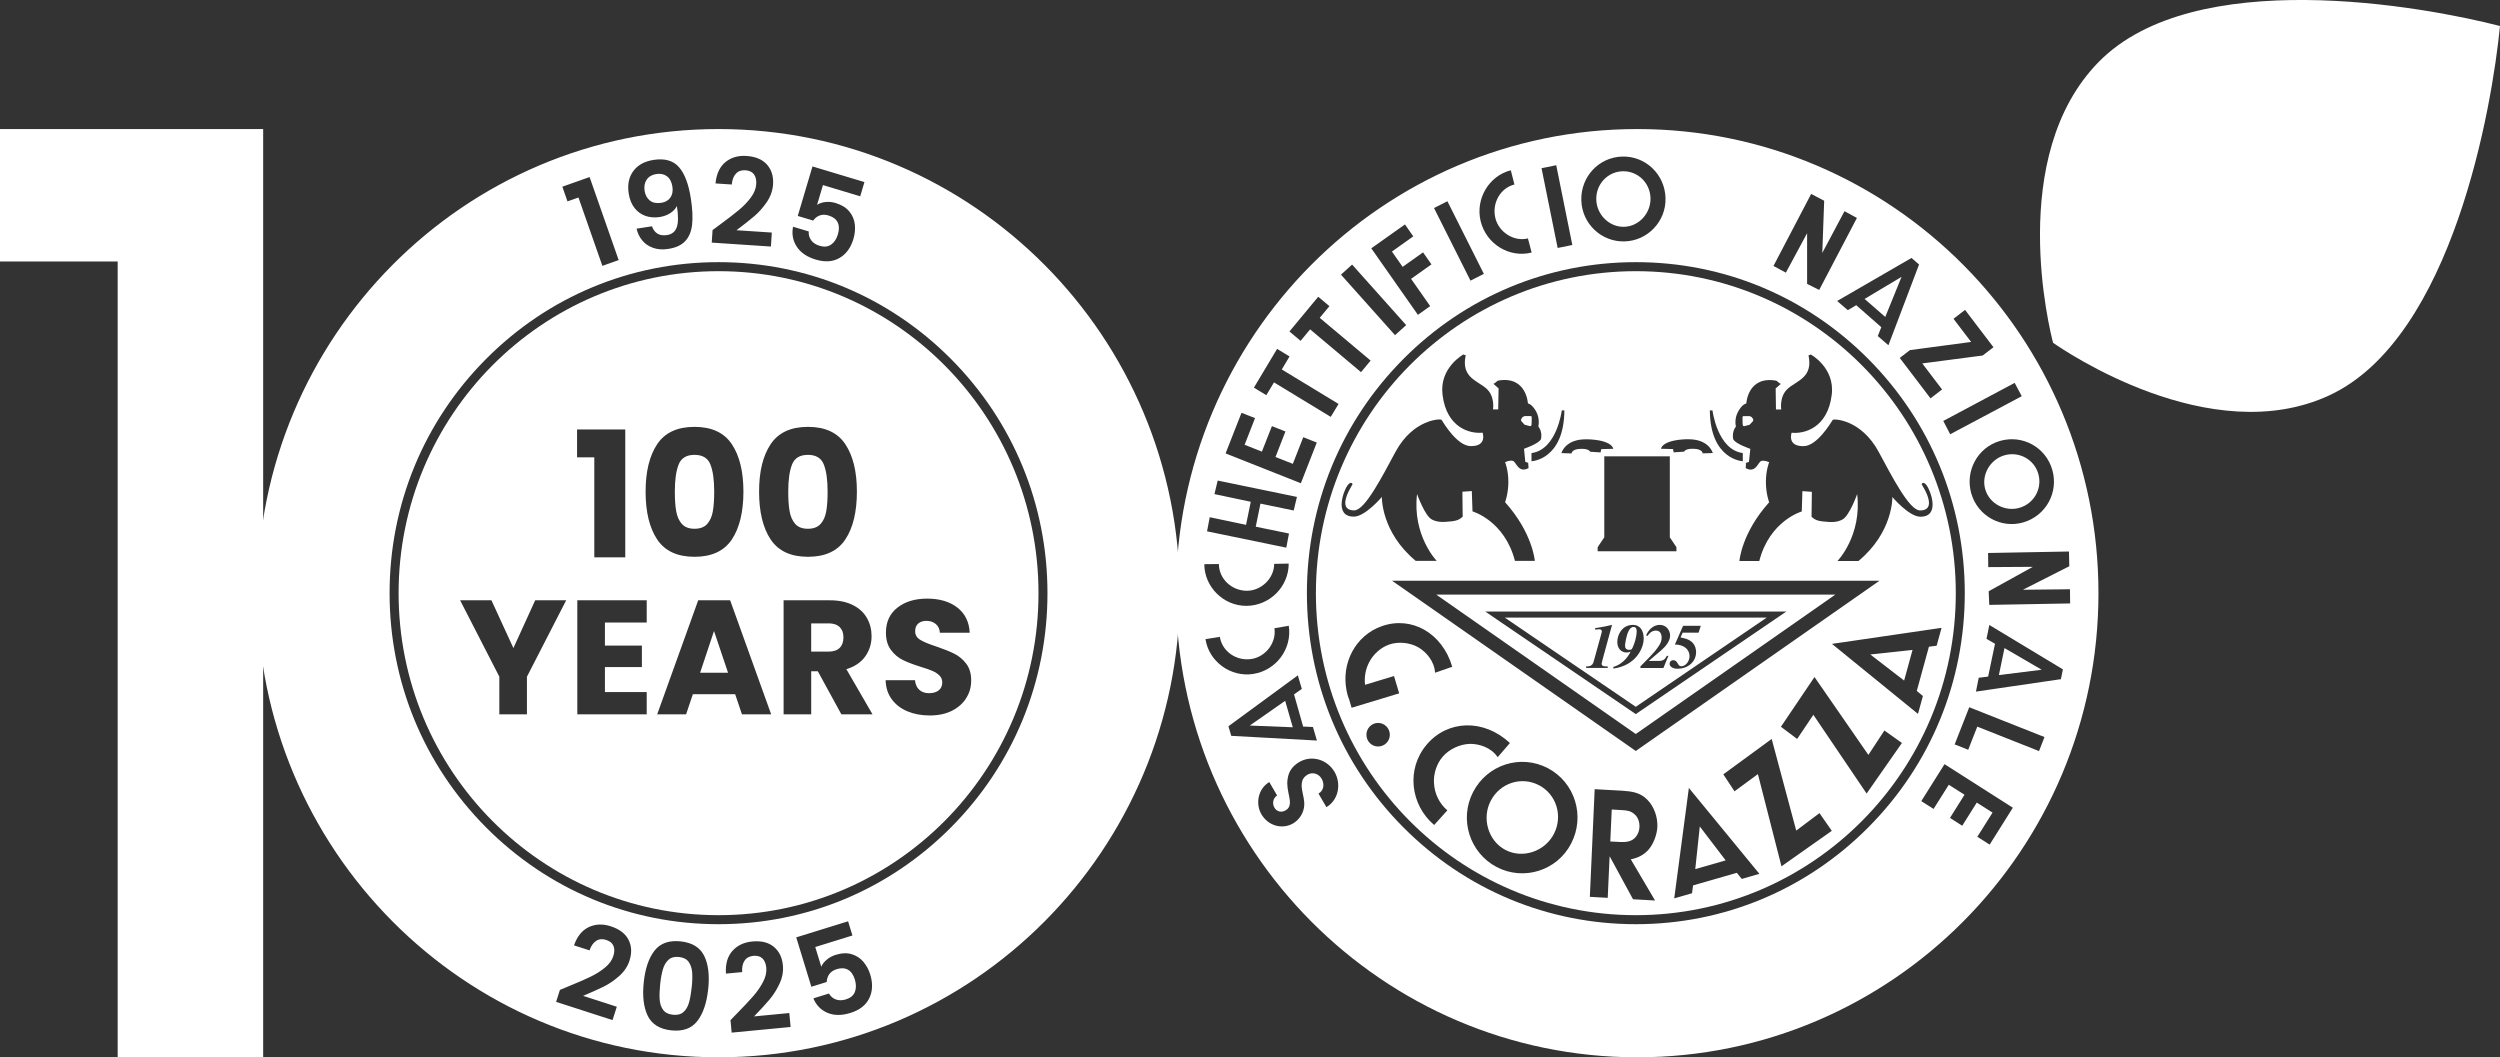<?xml version="1.0" encoding="UTF-8"?>
<svg xmlns="http://www.w3.org/2000/svg" width="227" height="96" viewBox="0 0 227 96" fill="none">
  <rect x="0" y="0" width="227" height="96" fill="#333333" stroke="none"/>
  <g clip-path="url(#clip0_9954_2616)">
    <path d="M0 23.743V11.718H23.896V96H10.685V23.743H0Z" fill="white" style="fill:white;fill-opacity:1;"></path>
    <path d="M63.57 61.085H66.107L64.832 57.296L63.57 61.085Z" fill="white" style="fill:white;fill-opacity:1;"></path>
    <path d="M74.509 47.577C74.768 47.286 74.94 46.902 75.021 46.431C75.106 45.959 75.147 45.361 75.147 44.64C75.147 43.568 75.03 42.746 74.798 42.167C74.566 41.589 74.087 41.301 73.359 41.301C72.632 41.301 72.153 41.589 71.921 42.167C71.689 42.746 71.572 43.568 71.572 44.64C71.572 45.361 71.613 45.956 71.698 46.431C71.782 46.902 71.954 47.283 72.21 47.577C72.469 47.867 72.85 48.012 73.357 48.012C73.864 48.012 74.245 47.867 74.504 47.577H74.509Z" fill="white" style="fill:white;fill-opacity:1;"></path>
    <path d="M65.244 24.623C49.2 24.623 36.193 37.712 36.193 53.86C36.193 70.009 49.2 83.098 65.244 83.098C81.288 83.098 94.295 70.009 94.295 53.86C94.295 37.712 81.288 24.623 65.244 24.623ZM47.846 61.441V64.863H45.339V61.441L41.779 54.507H44.623L46.617 58.845L48.595 54.507H51.409L47.849 61.441H47.846ZM52.396 38.998H56.774V50.606H53.962V41.526H52.398V38.998H52.396ZM58.722 56.528H54.927V58.623H58.283V60.569H54.927V62.842H58.722V64.863H52.42V54.507H58.722V56.528ZM58.621 44.643C58.621 42.82 58.972 41.383 59.672 40.333C60.373 39.283 61.503 38.759 63.062 38.759C64.62 38.759 65.751 39.283 66.451 40.333C67.151 41.383 67.503 42.82 67.503 44.643C67.503 46.466 67.151 47.936 66.451 48.983C65.751 50.033 64.62 50.557 63.062 50.557C61.503 50.557 60.373 50.033 59.672 48.983C58.972 47.933 58.621 46.485 58.621 44.643ZM67.369 64.863L66.753 63.034H62.912L62.296 64.863H59.672L63.397 54.507H66.298L70.023 64.863H67.369ZM69.976 48.983C69.276 47.933 68.925 46.485 68.925 44.643C68.925 42.8 69.276 41.383 69.976 40.333C70.677 39.283 71.807 38.759 73.366 38.759C74.924 38.759 76.055 39.283 76.755 40.333C77.455 41.383 77.806 42.82 77.806 44.643C77.806 46.466 77.455 47.936 76.755 48.983C76.055 50.033 74.924 50.557 73.366 50.557C71.807 50.557 70.677 50.033 69.976 48.983ZM76.398 64.863L74.259 60.953H73.657V64.863H71.151V54.507H75.357C76.169 54.507 76.858 54.65 77.43 54.935C78.002 55.22 78.43 55.612 78.714 56.108C78.997 56.605 79.139 57.159 79.139 57.767C79.139 58.455 78.945 59.069 78.558 59.61C78.171 60.15 77.602 60.534 76.85 60.761L79.226 64.863H76.398ZM86.437 64.537C85.871 64.822 85.201 64.964 84.43 64.964C83.659 64.964 83.002 64.841 82.408 64.594C81.811 64.347 81.335 63.985 80.978 63.503C80.621 63.02 80.433 62.442 80.414 61.762H83.081C83.119 62.146 83.252 62.439 83.476 62.639C83.699 62.842 83.994 62.941 84.356 62.941C84.718 62.941 85.021 62.856 85.236 62.683C85.451 62.51 85.557 62.272 85.557 61.968C85.557 61.712 85.473 61.501 85.301 61.334C85.13 61.167 84.92 61.03 84.672 60.92C84.424 60.81 84.07 60.69 83.609 60.55C82.945 60.344 82.403 60.136 81.983 59.93C81.563 59.725 81.201 59.42 80.899 59.017C80.596 58.614 80.444 58.088 80.444 57.438C80.444 56.476 80.79 55.719 81.484 55.174C82.179 54.628 83.081 54.354 84.195 54.354C85.309 54.354 86.241 54.628 86.936 55.174C87.631 55.719 88.001 56.479 88.05 57.452H85.34C85.32 57.117 85.198 56.854 84.972 56.662C84.746 56.47 84.46 56.374 84.108 56.374C83.806 56.374 83.56 56.457 83.375 56.618C83.19 56.78 83.097 57.013 83.097 57.32C83.097 57.655 83.252 57.915 83.566 58.102C83.879 58.288 84.367 58.491 85.032 58.708C85.696 58.935 86.236 59.149 86.65 59.357C87.064 59.563 87.424 59.865 87.729 60.257C88.031 60.651 88.184 61.156 88.184 61.776C88.184 62.395 88.034 62.902 87.737 63.382C87.44 63.865 87.007 64.249 86.44 64.534L86.437 64.537Z" fill="white" style="fill:white;fill-opacity:1;"></path>
    <path d="M61.918 47.577C62.177 47.867 62.559 48.012 63.065 48.012C63.572 48.012 63.953 47.867 64.212 47.577C64.471 47.286 64.643 46.902 64.725 46.431C64.809 45.959 64.85 45.361 64.85 44.64C64.85 43.568 64.733 42.746 64.501 42.167C64.269 41.589 63.79 41.301 63.063 41.301C62.335 41.301 61.856 41.589 61.624 42.167C61.392 42.746 61.275 43.568 61.275 44.64C61.275 45.361 61.316 45.956 61.401 46.431C61.485 46.902 61.657 47.283 61.913 47.577H61.918Z" fill="white" style="fill:white;fill-opacity:1;"></path>
    <path d="M75.209 56.602H73.656V59.168H75.209C75.67 59.168 76.013 59.056 76.242 58.828C76.471 58.601 76.585 58.282 76.585 57.868C76.585 57.455 76.471 57.167 76.242 56.939C76.013 56.712 75.667 56.599 75.209 56.599V56.602Z" fill="white" style="fill:white;fill-opacity:1;"></path>
    <path d="M62.532 87.341C62.349 87.086 62.057 86.938 61.654 86.894C61.248 86.851 60.932 86.936 60.701 87.147C60.469 87.358 60.3 87.643 60.194 88.002C60.088 88.361 60.003 88.811 59.946 89.348C59.889 89.902 59.87 90.368 59.897 90.749C59.922 91.13 60.028 91.446 60.213 91.698C60.398 91.95 60.693 92.098 61.099 92.139C61.504 92.183 61.823 92.101 62.055 91.895C62.289 91.69 62.458 91.402 62.562 91.034C62.665 90.667 62.747 90.207 62.807 89.655C62.864 89.118 62.877 88.66 62.848 88.287C62.818 87.912 62.711 87.599 62.532 87.344V87.341Z" fill="white" style="fill:white;fill-opacity:1;"></path>
    <path d="M59.003 18.205C59.26 18.413 59.605 18.482 60.044 18.416C60.417 18.358 60.695 18.196 60.875 17.933C61.055 17.67 61.115 17.341 61.055 16.952C60.989 16.524 60.826 16.211 60.565 16.011C60.303 15.811 59.979 15.743 59.589 15.803C59.202 15.863 58.913 16.03 58.723 16.307C58.535 16.584 58.469 16.922 58.529 17.319C58.587 17.703 58.745 17.996 59.001 18.205H59.003Z" fill="white" style="fill:white;fill-opacity:1;"></path>
    <path d="M65.245 11.718C42.117 11.718 23.367 30.586 23.367 53.86C23.367 77.134 42.117 96.003 65.245 96.003C88.372 96.003 107.122 77.134 107.122 53.86C107.122 30.586 88.372 11.718 65.245 11.718ZM72.012 20.587L73.431 21.015C73.41 21.314 73.486 21.58 73.655 21.815C73.824 22.048 74.08 22.218 74.42 22.32C74.832 22.443 75.18 22.408 75.464 22.21C75.75 22.013 75.957 21.703 76.082 21.275C76.21 20.842 76.202 20.477 76.058 20.187C75.913 19.896 75.635 19.688 75.224 19.564C74.933 19.477 74.666 19.477 74.429 19.564C74.189 19.652 73.993 19.808 73.837 20.028L72.437 19.608L73.772 15.112L78.491 16.532L78.107 17.823L74.723 16.806L74.189 18.602C74.388 18.465 74.641 18.377 74.949 18.344C75.254 18.311 75.562 18.339 75.867 18.432C76.423 18.599 76.842 18.86 77.126 19.211C77.409 19.562 77.573 19.954 77.619 20.384C77.665 20.815 77.624 21.245 77.496 21.681C77.257 22.487 76.837 23.066 76.235 23.419C75.633 23.773 74.911 23.822 74.069 23.57C73.276 23.331 72.701 22.942 72.347 22.399C71.993 21.857 71.879 21.256 72.007 20.593L72.012 20.587ZM64.702 20.891L65.299 20.447C66.032 19.91 66.62 19.46 67.059 19.096C67.498 18.734 67.868 18.35 68.171 17.944C68.473 17.538 68.639 17.133 68.666 16.724C68.691 16.351 68.623 16.055 68.462 15.83C68.301 15.608 68.04 15.485 67.677 15.46C67.315 15.435 67.029 15.54 66.817 15.773C66.604 16.003 66.481 16.332 66.446 16.754L64.967 16.655C65.054 15.781 65.356 15.137 65.874 14.714C66.394 14.295 67.029 14.108 67.784 14.161C68.609 14.215 69.23 14.479 69.644 14.947C70.059 15.419 70.241 16.014 70.195 16.738C70.157 17.308 69.969 17.84 69.631 18.339C69.293 18.838 68.914 19.266 68.498 19.622C68.081 19.979 67.538 20.406 66.874 20.905L70.08 21.116L69.999 22.386L64.626 22.029L64.7 20.891H64.702ZM57.507 15.531C57.908 14.986 58.518 14.649 59.338 14.52C60.357 14.361 61.128 14.58 61.648 15.172C62.169 15.764 62.531 16.721 62.733 18.046C62.877 18.986 62.912 19.767 62.844 20.392C62.773 21.018 62.566 21.517 62.223 21.887C61.88 22.259 61.37 22.495 60.695 22.599C60.163 22.682 59.695 22.649 59.289 22.501C58.883 22.353 58.556 22.125 58.308 21.821C58.06 21.517 57.889 21.163 57.799 20.763L59.199 20.546C59.305 20.856 59.474 21.078 59.703 21.218C59.935 21.355 60.221 21.399 60.567 21.344C61.011 21.275 61.305 21.04 61.449 20.637C61.594 20.233 61.599 19.592 61.463 18.709C61.332 18.967 61.128 19.183 60.85 19.359C60.572 19.534 60.261 19.649 59.916 19.704C59.455 19.776 59.027 19.743 58.627 19.611C58.229 19.477 57.891 19.235 57.619 18.89C57.346 18.545 57.166 18.1 57.085 17.558C56.962 16.757 57.101 16.082 57.504 15.534L57.507 15.531ZM53.535 16.077L56.175 23.617L54.696 24.14L52.524 17.933L51.527 18.287L51.061 16.952L53.538 16.074L53.535 16.077ZM57.172 87.194C56.998 87.736 56.687 88.208 56.24 88.608C55.791 89.008 55.322 89.332 54.832 89.576C54.341 89.82 53.715 90.103 52.946 90.423L56.006 91.413L55.619 92.625L50.494 90.969L50.84 89.883L51.527 89.598C52.369 89.255 53.047 88.962 53.559 88.718C54.072 88.474 54.524 88.192 54.916 87.874C55.309 87.555 55.565 87.202 55.69 86.81C55.804 86.456 55.81 86.149 55.706 85.894C55.605 85.639 55.382 85.455 55.036 85.343C54.69 85.231 54.388 85.261 54.126 85.433C53.864 85.606 53.666 85.894 53.529 86.294L52.118 85.839C52.412 85.014 52.862 84.46 53.467 84.178C54.072 83.898 54.734 83.873 55.453 84.106C56.24 84.361 56.78 84.767 57.066 85.324C57.352 85.88 57.387 86.505 57.166 87.194H57.172ZM64.302 89.815C64.168 91.079 63.836 92.049 63.31 92.718C62.782 93.39 61.994 93.669 60.948 93.557C59.902 93.445 59.188 93.003 58.815 92.236C58.439 91.468 58.319 90.451 58.453 89.187C58.586 87.928 58.916 86.969 59.441 86.305C59.967 85.642 60.755 85.365 61.803 85.477C62.85 85.59 63.563 86.026 63.94 86.788C64.316 87.55 64.438 88.559 64.305 89.815H64.302ZM66.435 93.765L66.329 92.63L66.847 92.096C67.487 91.446 67.993 90.909 68.369 90.478C68.745 90.05 69.05 89.612 69.285 89.162C69.519 88.712 69.617 88.285 69.579 87.879C69.544 87.509 69.429 87.226 69.236 87.032C69.042 86.837 68.764 86.758 68.402 86.79C68.04 86.826 67.773 86.974 67.601 87.237C67.43 87.501 67.359 87.843 67.391 88.266L65.915 88.405C65.86 87.528 66.056 86.843 66.503 86.344C66.95 85.845 67.547 85.559 68.299 85.488C69.124 85.409 69.778 85.568 70.26 85.968C70.742 86.366 71.018 86.925 71.086 87.646C71.14 88.213 71.039 88.77 70.783 89.316C70.527 89.861 70.225 90.344 69.868 90.763C69.514 91.183 69.048 91.693 68.468 92.29L71.669 91.983L71.789 93.25L66.43 93.763L66.435 93.765ZM78.929 90.64C78.624 91.27 78.052 91.715 77.213 91.975C76.42 92.222 75.728 92.216 75.134 91.964C74.54 91.712 74.112 91.273 73.854 90.651L75.27 90.212C75.418 90.473 75.627 90.651 75.897 90.752C76.167 90.851 76.472 90.848 76.812 90.744C77.221 90.618 77.491 90.393 77.622 90.07C77.75 89.746 77.75 89.373 77.622 88.945C77.488 88.512 77.281 88.213 77 88.054C76.72 87.893 76.374 87.876 75.965 88.002C75.674 88.093 75.453 88.241 75.303 88.449C75.153 88.658 75.074 88.896 75.066 89.165L73.671 89.598L72.298 85.113L77.006 83.654L77.401 84.943L74.025 85.99L74.573 87.783C74.663 87.555 74.826 87.344 75.061 87.144C75.295 86.944 75.567 86.799 75.873 86.703C76.428 86.53 76.921 86.511 77.349 86.645C77.78 86.779 78.131 87.013 78.406 87.344C78.681 87.676 78.886 88.057 79.019 88.49C79.264 89.294 79.234 90.012 78.929 90.64ZM86.362 75.114C80.719 80.792 73.219 83.917 65.242 83.917C57.265 83.917 49.764 80.792 44.122 75.114C38.48 69.436 35.374 61.888 35.374 53.86C35.374 45.833 38.48 38.282 44.122 32.607C49.764 26.929 57.265 23.803 65.242 23.803C73.219 23.803 80.719 26.929 86.362 32.607C92.004 38.285 95.11 45.833 95.11 53.86C95.11 61.888 92.004 69.438 86.362 75.114Z" fill="white" style="fill:white;fill-opacity:1;"></path>
    <path d="M172.661 25.136L169.305 27.143L171.182 28.779L172.661 25.136Z" fill="white" style="fill:white;fill-opacity:1;"></path>
    <path d="M147.479 20.593C148.82 20.557 149.904 19.351 149.866 17.983C149.825 16.593 148.7 15.51 147.327 15.551C145.956 15.592 144.899 16.744 144.943 18.131C144.981 19.502 146.136 20.637 147.479 20.593Z" fill="white" style="fill:white;fill-opacity:1;"></path>
    <path d="M182.007 58.845L181.5 61.296L185.385 60.813L182.007 58.845Z" fill="white" style="fill:white;fill-opacity:1;"></path>
    <path d="M113.479 65.88L117.385 66.036L116.693 63.634L113.479 65.88Z" fill="white" style="fill:white;fill-opacity:1;"></path>
    <path d="M180.266 44.443C180.639 45.737 182.069 46.494 183.377 46.107C184.701 45.718 185.461 44.344 185.077 43.02C184.69 41.696 183.314 40.958 181.99 41.345C180.685 41.729 179.882 43.143 180.263 44.44L180.266 44.443Z" fill="white" style="fill:white;fill-opacity:1;"></path>
    <path d="M172.895 61.795L173.658 59.012L169.822 59.426L172.895 61.795Z" fill="white" style="fill:white;fill-opacity:1;"></path>
    <path d="M154.341 75.043L153.93 78.914L156.69 78.124L154.341 75.043Z" fill="white" style="fill:white;fill-opacity:1;"></path>
    <path d="M139.737 71.297C138.14 70.461 136.192 71.097 135.356 72.718C134.527 74.308 135.132 76.361 136.696 77.176C138.257 77.993 140.268 77.318 141.093 75.722C141.93 74.105 141.336 72.134 139.739 71.297H139.737Z" fill="white" style="fill:white;fill-opacity:1;"></path>
    <path d="M147.245 73.556L146.346 73.504L146.215 76.405L147.103 76.454C147.531 76.479 148.076 76.441 148.411 76.115C148.686 75.854 148.847 75.489 148.863 75.075C148.882 74.656 148.735 74.22 148.438 73.954C148.073 73.614 147.697 73.578 147.245 73.556Z" fill="white" style="fill:white;fill-opacity:1;"></path>
    <path d="M158.249 38.628C158.282 38.721 158.407 38.691 158.407 38.691L158.87 38.565L159.187 38.219V38.063L159.064 37.876L158.87 37.783H158.312C158.192 37.783 158.222 37.972 158.222 37.972C158.222 37.972 158.222 38.534 158.249 38.628Z" fill="white" style="fill:white;fill-opacity:1;"></path>
    <path d="M148.324 56.926C148.13 56.926 147.98 57.09 147.869 57.315C147.662 57.713 147.553 58.491 147.553 58.615C147.553 58.998 147.839 59.004 147.923 59.004C148.174 59.004 148.185 58.977 148.367 58.491C148.593 57.91 148.61 57.381 148.61 57.362C148.61 57.194 148.61 56.928 148.321 56.928L148.324 56.926Z" fill="white" style="fill:white;fill-opacity:1;"></path>
    <path d="M138.896 38.688C138.896 38.688 139.019 38.718 139.052 38.625C139.079 38.532 139.079 37.969 139.079 37.969C139.079 37.969 139.112 37.78 138.986 37.78H138.428L138.245 37.873L138.117 38.06V38.216L138.428 38.562L138.896 38.688Z" fill="white" style="fill:white;fill-opacity:1;"></path>
    <path d="M148.528 64.177C148.703 64.059 159.614 56.624 160.423 56.076H136.631C137.437 56.624 148.357 64.059 148.528 64.177ZM151.939 59.947C152.359 59.947 152.318 60.498 152.645 60.498C153.089 60.498 153.411 60.01 153.411 59.582C153.411 58.998 152.934 58.524 152.081 58.524L152.825 56.821H154.432L154.231 57.447H152.784L152.591 57.88C153.051 57.978 153.299 58.031 153.585 58.261C153.986 58.587 154.005 59.086 154.005 59.201C154.005 60.161 153.182 60.723 152.335 60.723C151.79 60.723 151.602 60.462 151.602 60.287C151.602 60.035 151.776 59.944 151.937 59.944L151.939 59.947ZM150.716 56.739C151.313 56.739 151.645 57.255 151.645 57.702C151.645 58.239 151.215 58.724 150.825 59.059L149.708 60.013H150.555C151.016 60.013 151.152 59.911 151.348 59.555H151.49L151.04 60.652H148.951V60.509C149.645 59.814 150.084 59.354 150.269 59.127C150.594 58.724 150.877 58.351 150.877 57.91C150.877 57.797 150.877 57.255 150.348 57.255C149.915 57.255 149.67 57.63 149.591 57.748L149.468 57.677C149.626 57.342 150.002 56.739 150.711 56.739H150.716ZM147.708 59.248C147.191 59.248 146.85 58.858 146.85 58.291C146.85 57.627 147.289 56.739 148.272 56.739C148.896 56.739 149.248 57.23 149.248 57.981C149.248 58.842 148.558 60.413 146.512 60.704L146.48 60.561C147.144 60.38 147.747 59.834 148.057 59.166C147.954 59.209 147.861 59.245 147.708 59.245V59.248ZM144.698 60.095L145.423 57.466C145.436 57.427 145.447 57.381 145.447 57.342C145.447 57.139 145.259 57.139 145.21 57.139C145.096 57.139 144.946 57.15 144.829 57.167L144.837 57.038C145.673 56.909 145.997 56.832 146.373 56.736L145.499 59.944C145.452 60.112 145.428 60.215 145.428 60.251C145.428 60.501 145.624 60.514 145.981 60.514V60.649H144.022V60.514C144.278 60.506 144.583 60.501 144.698 60.092V60.095Z" fill="white" style="fill:white;fill-opacity:1;"></path>
    <path d="M130.408 53.989C133.133 55.895 147.894 66.204 148.528 66.648C149.16 66.204 163.921 55.895 166.649 53.989H130.408ZM148.836 64.63L148.528 64.841L148.221 64.63C148.133 64.569 145.213 62.582 142.388 60.657C139.576 58.743 136.723 56.8 136.326 56.528L134.857 55.525H162.202L160.728 56.528C160.023 57.008 149.008 64.512 148.836 64.63Z" fill="white" style="fill:white;fill-opacity:1;"></path>
    <path d="M148.662 11.718C125.535 11.718 106.785 30.586 106.785 53.86C106.785 77.134 125.535 96.003 148.662 96.003C171.79 96.003 190.54 77.134 190.54 53.86C190.54 30.586 171.79 11.718 148.662 11.718ZM187.889 51.417L183.68 53.55L187.954 53.504L187.968 54.792L180.626 54.924L180.571 53.687L184.581 51.469L180.533 51.494L180.519 50.211L187.862 50.077L187.892 51.415L187.889 51.417ZM186.344 42.647C186.941 44.692 185.783 46.822 183.731 47.428C181.688 48.031 179.579 46.831 178.996 44.818C178.408 42.803 179.541 40.642 181.579 40.042C183.633 39.436 185.753 40.604 186.344 42.649V42.647ZM183.573 35.976L177.078 39.431L176.449 38.222L182.933 34.764L183.573 35.976ZM178.427 28.138L181.007 31.529L180.029 32.28L174.542 32.999L176.34 35.362L175.291 36.171L172.499 32.502L173.419 31.79L178.98 31.049L177.378 28.947L178.427 28.138ZM174.25 24.017L171.469 31.348L170.502 30.512L170.823 29.709L168.545 27.71L167.783 28.165L166.813 27.329L173.564 23.422L174.25 24.014V24.017ZM164.453 17.607L165.636 18.227L165.464 22.967L167.48 19.175L168.608 19.789L165.183 26.326L164.085 25.777V21.174L162.157 24.757L161.031 24.149L164.453 17.61V17.607ZM147.292 14.215C149.406 14.155 151.163 15.819 151.229 17.969C151.292 20.107 149.605 21.857 147.521 21.92C145.434 21.985 143.647 20.338 143.584 18.199C143.519 16.05 145.175 14.278 147.295 14.215H147.292ZM141.306 15.002L142.767 22.246L141.435 22.515L139.972 15.274L141.304 15.002H141.306ZM137.182 15.463L137.509 16.752C136.206 17.078 135.449 18.476 135.781 19.814C136.097 21.083 137.468 21.969 138.735 21.648L139.075 22.931C137.029 23.447 134.956 22.144 134.446 20.099C133.945 18.073 135.193 15.965 137.179 15.463H137.182ZM131.425 18.273L134.735 24.867L133.52 25.484L130.21 18.89L131.425 18.273ZM127.567 20.376L128.327 21.462L126.387 22.841L127.36 24.231L129.213 22.915L129.976 24.006L128.126 25.319L129.861 27.795L128.747 28.587L124.513 22.547L127.567 20.381V20.376ZM122.772 24.022L127.682 29.52L126.668 30.433L121.761 24.938L122.772 24.022ZM119.699 26.948L120.712 27.798L119.832 28.859L124.453 32.741L123.581 33.791L118.958 29.906L118.094 30.948L117.081 30.098L119.696 26.945L119.699 26.948ZM115.961 31.677L117.092 32.365L116.386 33.547L121.541 36.678L120.832 37.852L115.68 34.721L114.98 35.883L113.855 35.197L115.961 31.677ZM112.727 37.481L113.956 37.964L113.01 40.385L114.58 41.007L115.49 38.693L116.718 39.178L115.814 41.495L117.389 42.117L118.337 39.697L119.563 40.185L118.119 43.878L111.283 41.169L112.73 37.479L112.727 37.481ZM109.842 46.962L113.141 47.656L113.569 45.561L110.272 44.865L110.567 43.634L117.762 45.12L117.468 46.353L114.449 45.728L114.021 47.823L117.04 48.445L116.795 49.728L109.599 48.245L109.845 46.962H109.842ZM110.676 51.214C110.681 52.563 111.844 53.644 113.218 53.641C114.514 53.641 115.697 52.52 115.694 51.198L117.015 51.173C117.015 53.295 115.261 55.009 113.166 55.012C111.087 55.014 109.357 53.287 109.352 51.228L110.673 51.214H110.676ZM109.458 58.036L110.763 57.825C110.967 59.157 112.278 60.048 113.634 59.837C114.923 59.637 115.917 58.351 115.719 57.043L117.021 56.821C117.342 58.919 115.863 60.879 113.792 61.194C111.741 61.512 109.768 60.07 109.458 58.036ZM111.542 65.945L117.844 61.323L118.206 62.554L117.498 63.05L118.326 65.973L119.214 66.011L119.576 67.242L111.798 66.815L111.542 65.943V65.945ZM120.44 73.293L119.721 72.059C120.225 71.761 120.277 71.174 119.999 70.697C119.737 70.253 119.181 70.069 118.718 70.343C118.029 70.752 118.162 71.462 118.296 72.084C118.408 72.591 118.498 73.025 118.356 73.532C118.222 74.034 117.868 74.494 117.435 74.754C116.397 75.363 115.133 74.957 114.539 73.94C113.964 72.956 114.25 71.593 115.253 71.012L115.961 72.229C115.58 72.479 115.503 72.964 115.719 73.337C115.945 73.724 116.383 73.8 116.754 73.567C117.222 73.301 117.149 72.764 117.056 72.309C116.947 71.772 116.825 71.264 116.917 70.724C117.007 70.055 117.345 69.567 117.961 69.2C119.091 68.531 120.511 68.953 121.173 70.083C121.808 71.168 121.546 72.635 120.44 73.29V73.293ZM148.534 83.917C140.557 83.917 133.057 80.792 127.415 75.114C121.772 69.436 118.666 61.888 118.666 53.86C118.666 45.833 121.772 38.282 127.415 32.607C133.057 26.929 140.557 23.803 148.534 23.803C156.512 23.803 164.012 26.929 169.654 32.607C175.297 38.285 178.402 45.833 178.402 53.86C178.402 61.888 175.297 69.438 169.654 75.114C164.012 80.792 156.512 83.917 148.534 83.917ZM180.658 76.69L179.541 75.98L180.923 73.784L179.492 72.874L178.171 74.977L177.059 74.266L178.378 72.161L176.95 71.256L175.569 73.45L174.452 72.742L176.563 69.386L182.767 73.34L180.661 76.693L180.658 76.69ZM185.143 68.199L179.536 65.978L178.713 68.081L177.484 67.591L178.808 64.218L185.639 66.924L185.143 68.199ZM187.129 61.669L179.416 62.798L179.669 61.54L180.522 61.433L181.146 58.455L180.375 58.006L180.631 56.747L187.311 60.777L187.129 61.671V61.669Z" fill="white" style="fill:white;fill-opacity:1;"></path>
    <path d="M148.535 24.623C132.491 24.623 119.484 37.712 119.484 53.86C119.484 70.009 132.491 83.098 148.535 83.098C164.579 83.098 177.586 70.009 177.586 53.86C177.586 37.712 164.579 24.623 148.535 24.623ZM157.831 37.355C158.21 36.667 158.566 36.637 158.566 36.637C158.566 36.637 158.681 34.139 161.231 34.556C161.408 34.584 161.501 34.8 161.702 34.852L161.231 35.269L161.258 37.18H161.738C161.738 37.18 161.531 35.987 162.356 35.269C163.19 34.548 164.628 34.26 164.217 32.291C164.201 32.206 164.418 32.267 164.399 32.174C164.399 32.174 166.62 33.366 166.323 35.837C165.95 38.899 163.776 39.412 162.68 39.291C162.68 39.291 162.231 40.541 163.776 40.511C164.98 40.489 166.2 38.458 166.41 38.129C166.486 38.002 168.985 38.071 170.578 41.018C171.785 43.247 173.36 46.348 174.338 46.348C175.316 46.348 175.469 45.578 174.488 43.968C174.488 43.968 174.605 43.642 174.932 44.059C175.259 44.47 176.234 46.918 174.371 46.918C173.338 46.918 171.826 45.131 171.826 45.131C171.826 45.131 171.913 48.317 168.748 50.938H166.843C166.843 50.938 169.075 48.646 168.63 44.862C168.63 44.862 167.914 46.897 167.266 47.184C167.266 47.184 166.849 47.456 166.056 47.393C165.255 47.335 164.873 47.302 164.487 46.918L164.517 44.657L163.658 44.596L163.601 46.441C163.601 46.441 160.681 47.275 159.743 50.938H157.94C157.94 50.938 158.12 48.407 160.64 45.608C160.64 45.608 160.343 44.832 160.343 43.76C160.343 42.688 160.64 41.972 160.64 41.972C160.64 41.972 160.228 41.764 159.929 41.852C159.632 41.942 159.425 43.014 158.512 42.507L158.536 42.033L158.803 41.942L158.929 40.755C158.929 40.755 157.588 40.306 157.381 39.889C157.381 39.889 157.21 39.264 157.621 38.726C157.621 38.726 157.438 38.041 157.831 37.358V37.355ZM170.66 52.728L148.53 68.188L128.045 53.88L126.396 52.731H170.66V52.728ZM155.493 37.265C155.493 37.265 155.935 40.837 158.245 41.136V41.879C158.245 41.879 155.289 41.761 155.253 37.262H155.493V37.265ZM153.183 39.886C155.191 39.826 155.52 41.136 155.52 41.136L154.602 41.166C154.602 41.166 154.602 40.777 153.804 40.75C153.003 40.717 152.916 41.013 152.916 41.013L151.968 41.073L151.911 40.774L150.818 40.747C150.818 40.747 150.875 39.949 153.186 39.88L153.183 39.886ZM151.619 41.432V48.788L152.221 49.685V50.052H145.067V49.685L145.669 48.788V41.432H151.622H151.619ZM144.121 39.886C146.429 39.955 146.484 40.752 146.484 40.752L145.391 40.78L145.331 41.079L144.386 41.018C144.386 41.018 144.296 40.722 143.498 40.755C142.699 40.782 142.699 41.172 142.699 41.172L141.778 41.142C141.778 41.142 142.108 39.828 144.119 39.892L144.121 39.886ZM141.811 37.265H142.045C142.015 41.761 139.059 41.882 139.059 41.882V41.139C141.364 40.84 141.811 37.268 141.811 37.268V37.265ZM122.372 44.053C122.696 43.637 122.814 43.963 122.814 43.963C121.838 45.575 121.985 46.343 122.963 46.343C123.942 46.343 125.514 43.245 126.72 41.013C128.317 38.066 130.813 37.997 130.894 38.123C131.101 38.452 132.319 40.486 133.529 40.506C135.065 40.536 134.619 39.286 134.619 39.286C133.526 39.404 131.349 38.894 130.979 35.831C130.685 33.361 132.902 32.168 132.902 32.168C132.883 32.261 133.098 32.201 133.082 32.286C132.665 34.252 134.106 34.542 134.946 35.264C135.774 35.982 135.564 37.172 135.564 37.172H136.038L136.071 35.264L135.597 34.847C135.801 34.795 135.891 34.578 136.071 34.551C138.615 34.134 138.735 36.632 138.735 36.632C138.735 36.632 139.089 36.662 139.474 37.35C139.858 38.033 139.681 38.718 139.681 38.718C140.095 39.255 139.918 39.88 139.918 39.88C139.711 40.297 138.381 40.747 138.381 40.747L138.498 41.934L138.76 42.025L138.792 42.502C137.872 43.009 137.667 41.934 137.373 41.846C137.076 41.759 136.662 41.967 136.662 41.967C136.662 41.967 136.959 42.682 136.959 43.755C136.959 44.827 136.662 45.6 136.662 45.6C139.174 48.399 139.362 50.929 139.362 50.929H137.556C136.618 47.267 133.703 46.433 133.703 46.433L133.641 44.588L132.785 44.648L132.812 46.91C132.428 47.294 132.041 47.327 131.246 47.385C130.445 47.445 130.031 47.176 130.031 47.176C129.388 46.888 128.668 44.854 128.668 44.854C128.224 48.637 130.456 50.929 130.456 50.929H128.551C125.386 48.311 125.473 45.123 125.473 45.123C125.473 45.123 123.966 46.91 122.928 46.91C121.065 46.91 122.04 44.465 122.367 44.051L122.372 44.053ZM125.132 67.783C124.546 67.783 124.07 67.306 124.07 66.713C124.07 66.121 124.549 65.641 125.132 65.641C125.715 65.641 126.197 66.121 126.197 66.713C126.197 67.306 125.721 67.783 125.132 67.783ZM126.124 58.532C125.358 58.795 124.669 59.431 124.309 60.155C123.985 60.783 123.865 61.493 123.947 62.181L126.576 61.383L127.045 62.957L122.726 64.265L122.468 63.396L122.454 63.401C122.378 63.188 122.323 62.971 122.28 62.757L122.261 62.689H122.266C121.781 60.248 123.045 57.701 125.478 56.852C128.162 55.911 130.957 57.46 131.864 60.545L130.303 61.082C130.246 60.037 129.486 59.185 128.783 58.776C128.009 58.337 126.966 58.236 126.127 58.527L126.124 58.532ZM130.221 74.908C128.064 73.082 127.66 69.82 129.551 67.602C131.45 65.367 134.717 65.249 137.101 67.465L135.989 68.753C135.406 67.873 134.297 67.528 133.466 67.544C132.553 67.569 131.573 68.027 130.984 68.723C130.442 69.356 130.151 70.272 130.205 71.095C130.251 72.065 130.698 72.97 131.42 73.579L130.221 74.911V74.908ZM142.661 76.592C141.372 79.081 138.324 80 135.894 78.725C133.466 77.45 132.466 74.412 133.755 71.92C135.049 69.417 138.073 68.46 140.542 69.748C143.002 71.04 143.955 74.086 142.661 76.589V76.592ZM150.281 81.765L148.279 81.653L146.173 77.779H146.151L145.982 81.524L144.358 81.433L144.797 71.657L147.334 71.799C148.162 71.859 148.941 71.953 149.576 72.614C150.181 73.228 150.527 74.168 150.488 75.078C150.458 75.797 150.121 76.666 149.668 77.17C149.216 77.664 148.671 77.913 148.075 78.023L150.281 81.768V81.765ZM158.152 79.808L157.705 79.251L153.731 80.394L153.635 81.107L152.02 81.573L153.349 71.547L159.754 79.344L158.15 79.808H158.152ZM161.757 78.659L159.618 70.288L157.493 71.851L156.477 70.31L160.869 67.097L163.097 75.418L165.209 73.831L166.326 75.44L161.757 78.662V78.659ZM169.489 72.054L164.653 64.904L163.182 67.097L161.708 65.99L164.756 61.474L169.649 68.545L171.104 66.329L172.695 67.462L169.489 72.054ZM175.145 58.727L174.044 62.735L174.6 63.199L174.153 64.822L166.342 58.464L176.294 57.008L175.847 58.631L175.142 58.724L175.145 58.727Z" fill="white" style="fill:white;fill-opacity:1;"></path>
    <path d="M226.999 2.361C220.006 0.557 199.24 -3.216 190.563 5.623C182.144 14.199 186.144 30.079 186.419 31.124C187.296 31.741 200.698 40.955 211.544 35.878C222.722 30.644 226.294 9.621 226.999 2.358" fill="white" style="fill:white;fill-opacity:1;"></path>
  </g>
  <defs>
    <clipPath id="clip0_9954_2616">
      <rect width="227" height="96" fill="white" style="fill:white;fill-opacity:1;"></rect>
    </clipPath>
  </defs>
</svg>
